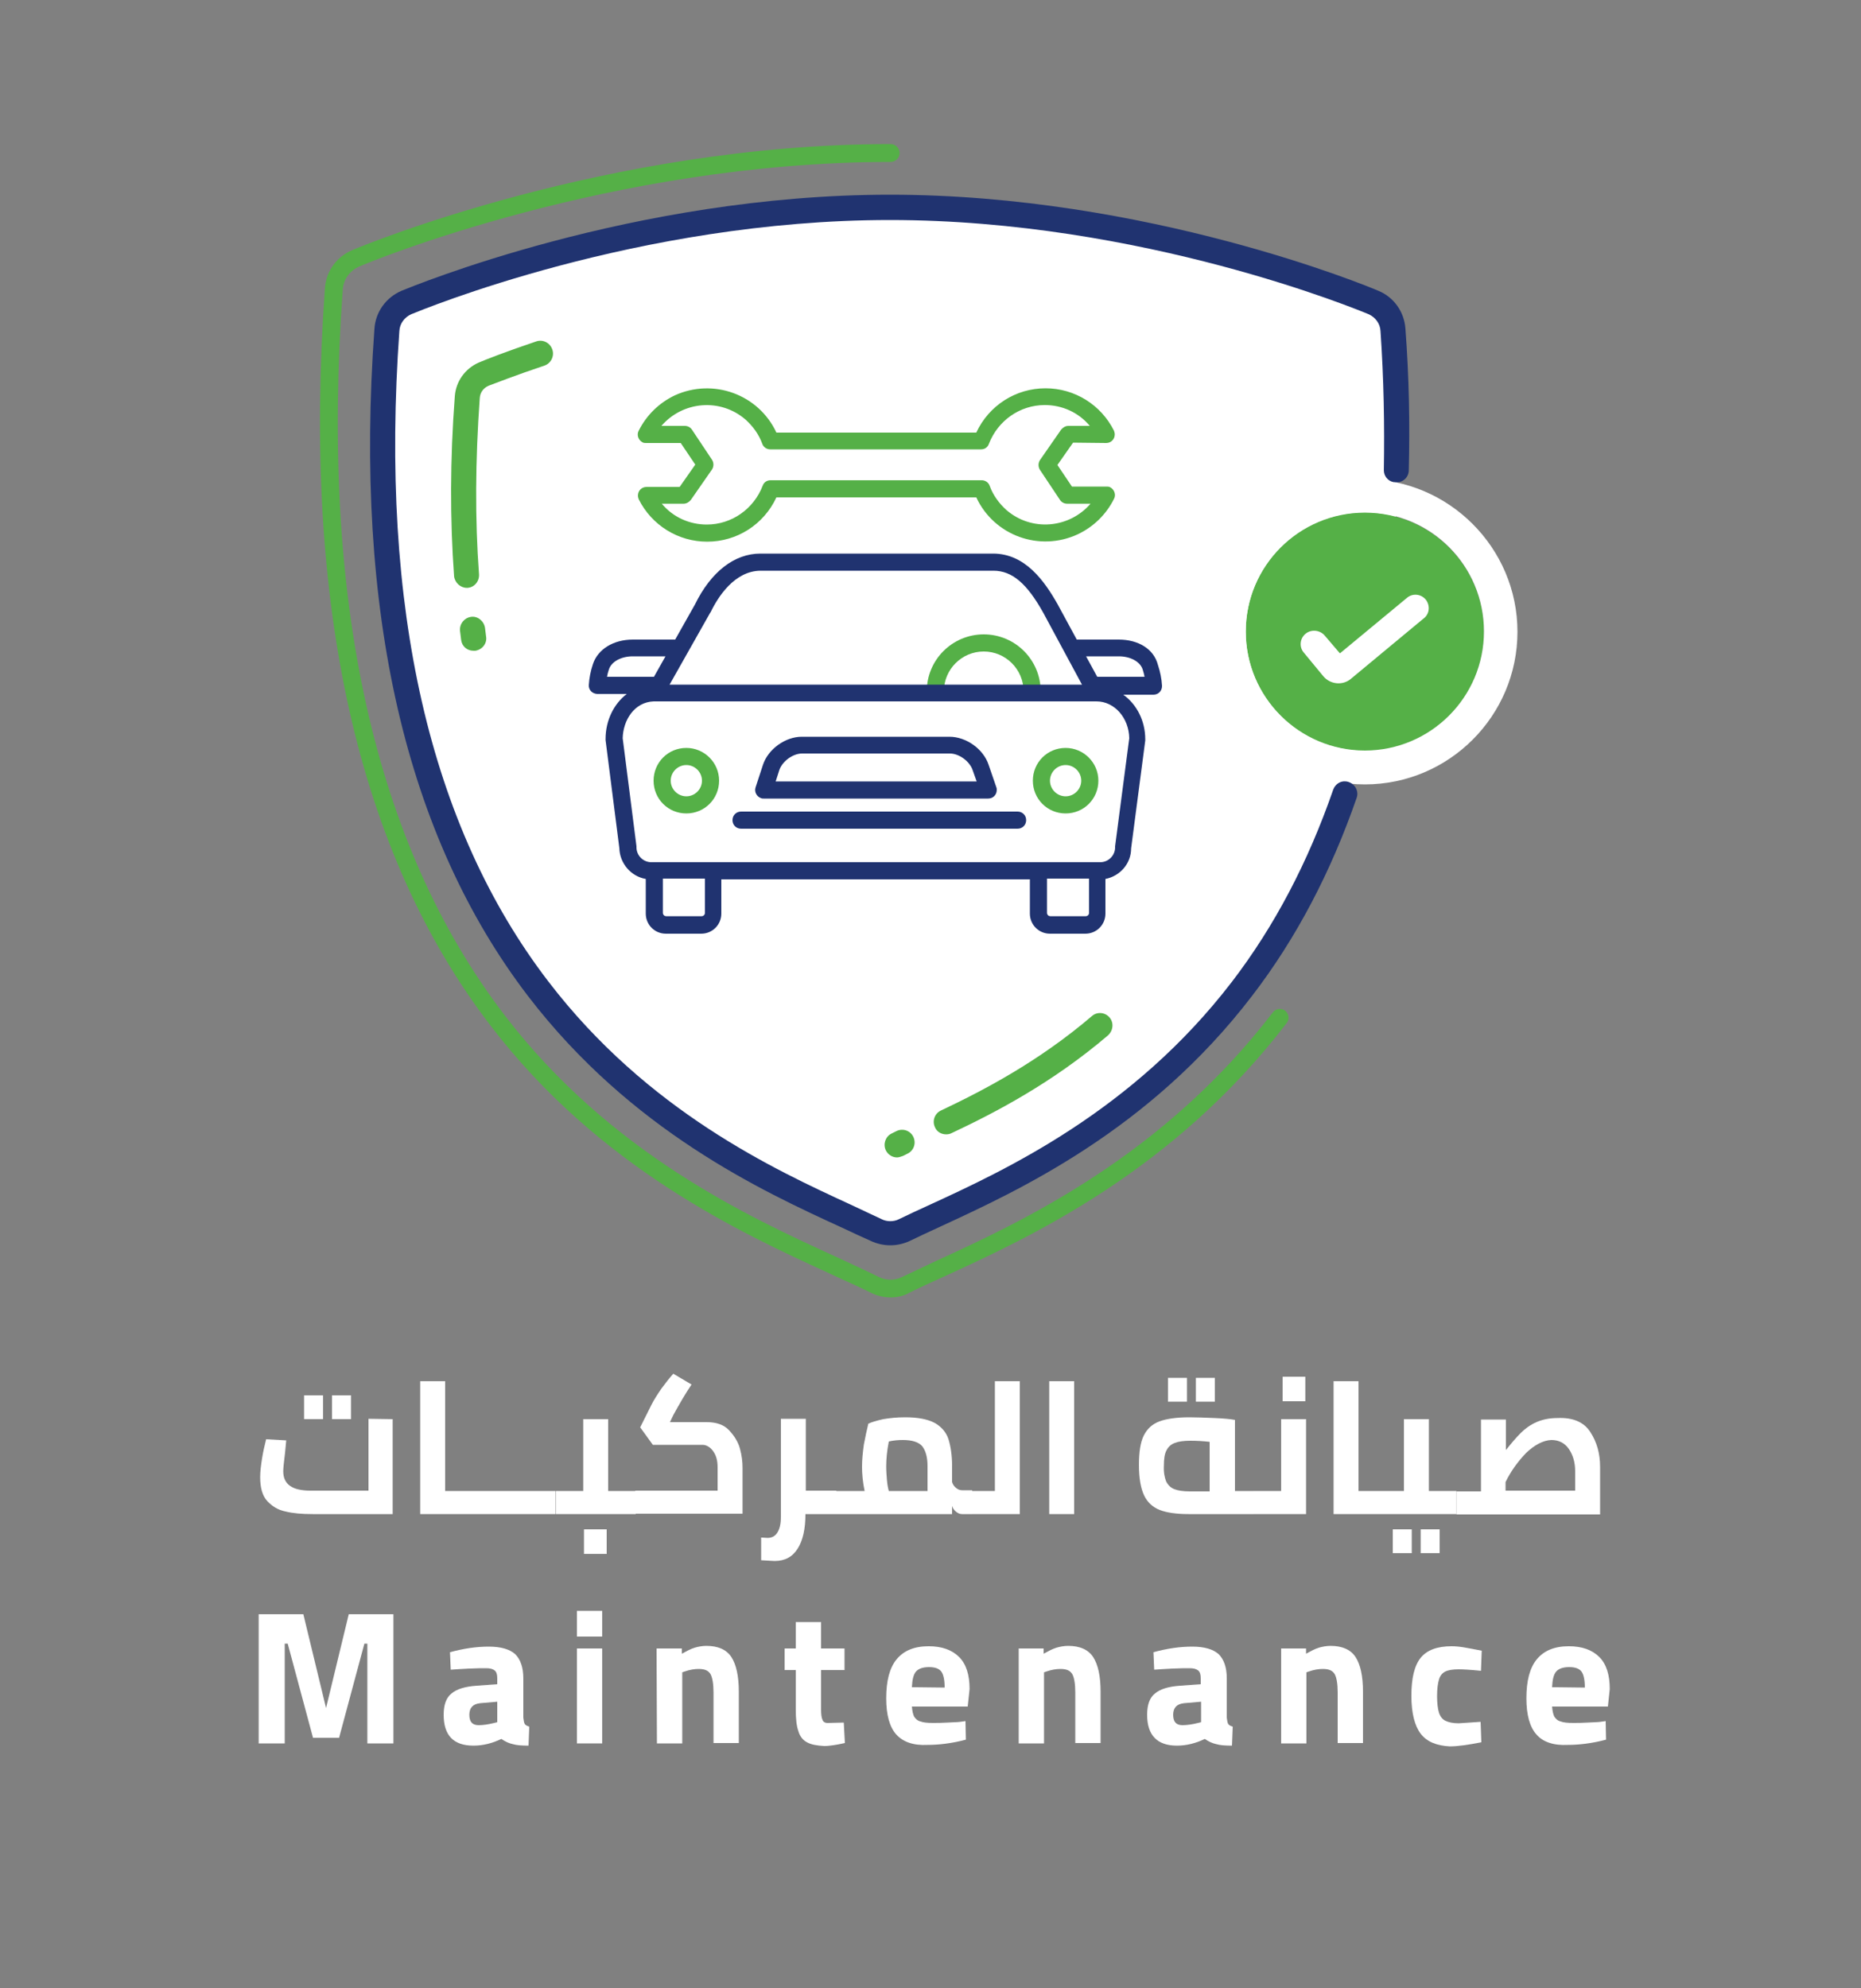 <?xml version="1.0" encoding="utf-8"?>
<!-- Generator: Adobe Illustrator 27.0.0, SVG Export Plug-In . SVG Version: 6.00 Build 0)  -->
<svg version="1.1" id="Layer_1" xmlns="http://www.w3.org/2000/svg" xmlns:xlink="http://www.w3.org/1999/xlink" x="0px" y="0px"
	 viewBox="0 0 500 534.1" style="enable-background:new 0 0 500 534.1;" xml:space="preserve">
<rect x="0" y="0" width="500" height="534.1" fill="#808080" stroke="none"/>
<style type="text/css">
	.st0{fill:#FFFFFF;}
	.st1{fill:#55B047;}
	.st2{fill:#203370;}
</style>
<g>
	<g>
		<g>
			<path class="st0" d="M105.5,381.2v25.5H84c-2.9,0-5.3-0.2-7.3-0.7c-2-0.4-3.6-1.4-4.9-2.8s-1.9-3.6-1.9-6.4c0-1.5,0.2-3.1,0.5-5
				s0.7-3.6,1.1-5.2l5.4,0.3l-0.3,3.2c-0.3,2.5-0.5,4.2-0.5,5.1c0,3.5,2.4,5.2,7.3,5.2H99v-19.3L105.5,381.2L105.5,381.2z
				 M81.7,374.8h5.1v6.4h-5.1V374.8z M89.2,374.8h5.1v6.4h-5.1V374.8z"/>
			<path class="st0" d="M124.4,400.5v6.2h-11.5V371h6.7v29.5H124.4z"/>
			<path class="st0" d="M124.4,400.5h12.4v6.2h-12.4V400.5z"/>
			<path class="st0" d="M136.8,400.5h12.4v6.2h-12.4V400.5z"/>
			<path class="st0" d="M170.8,400.5v6.2h-21.5v-6.2h7.4v-19.3h6.7v19.3H170.8z M156.9,410.8h6.1v6.6h-6.1V410.8z"/>
			<path class="st0" d="M195.9,384.2c1.4,1.5,2.4,3.1,2.9,4.9s0.7,3.6,0.7,5.1v12.4h-28.8v-6.2h22.1v-6.3c0-1.8-0.4-3.2-1.2-4.3
				c-0.8-1.1-1.8-1.7-2.9-1.7h-13.3l-3.4-4.7l3-6c0.7-1.4,1.6-2.8,2.7-4.4c1.1-1.5,2.2-2.9,3.2-4l4.9,2.9c-1.7,2.5-3.3,5.3-4.9,8.2
				L180,382h9.8C192.5,382,194.5,382.7,195.9,384.2z"/>
			<path class="st0" d="M224.6,406.7h-8.2c0,4-0.7,7.1-2.1,9.3c-1.4,2.2-3.4,3.3-6.2,3.3c-0.4,0-1.6-0.1-3.6-0.2V413l1.7,0.1
				c1.2,0,2.1-0.5,2.7-1.5c0.6-1,0.9-2.3,0.9-4.1v-26.4h6.7v19.3h8.2L224.6,406.7L224.6,406.7z"/>
			<path class="st0" d="M261.2,400.5v6.2h-2.7c-0.6,0-1.1-0.2-1.6-0.6s-0.9-0.9-1.1-1.6v2.2h-31.2v-6.2h7.7
				c-0.5-2.4-0.7-4.6-0.7-6.5s0.2-3.9,0.5-6c0.4-2.1,0.8-4,1.2-5.6c0.9-0.4,2.2-0.8,4-1.2c1.8-0.3,3.7-0.5,5.9-0.5
				c3.4,0,6,0.5,7.9,1.5c1.8,1,3.1,2.5,3.7,4.3c0.6,1.9,1,4.3,1,7.3v4.3c0.2,0.7,0.6,1.2,1.1,1.6s1,0.6,1.6,0.6h2.7V400.5z
				 M238.3,397.6c0.1,1.2,0.3,2.2,0.5,2.9h10.4v-6.7c0-2.4-0.5-4.1-1.4-5.3c-0.9-1.1-2.7-1.7-5.2-1.7c-1.3,0-2.5,0.1-3.8,0.4
				c-0.5,2.5-0.7,4.8-0.7,6.7C238.1,395.2,238.2,396.4,238.3,397.6z"/>
			<path class="st0" d="M274,371v35.7h-12.8v-6.2h6.1V371H274z"/>
			<path class="st0" d="M281.9,371h6.7v35.7h-6.7V371z"/>
			<path class="st0" d="M336.8,400.5v6.2h-17.5c-3.3,0-5.9-0.4-7.7-1.1s-3.3-2-4.2-3.9c-0.9-1.9-1.4-4.6-1.4-8.2
				c0-3.4,0.4-6.1,1.3-7.9s2.3-3.1,4.2-3.8c1.9-0.7,4.6-1.1,8.1-1.1c1.9,0,4.1,0.1,6.7,0.2s4.4,0.3,5.5,0.5v19.1L336.8,400.5
				L336.8,400.5z M313.3,397.9c0.5,1,1.2,1.7,2.2,2.1s2.4,0.6,4.1,0.6h5.4v-13.3c-1.7-0.2-3.4-0.3-5.2-0.3c-1.8,0-3.2,0.2-4.2,0.6
				s-1.7,1-2.2,2c-0.5,0.9-0.7,2.3-0.7,4.1C312.6,395.4,312.9,396.9,313.3,397.9z M313.8,370.1h5.1v6.4h-5.1V370.1z M321.3,370.1
				h5.1v6.4h-5.1V370.1z"/>
			<path class="st0" d="M350.9,381.2v25.5h-14.1v-6.2h7.4v-19.3H350.9z M344.6,369.8h6.1v6.6h-6.1V369.8z"/>
			<path class="st0" d="M369.8,400.5v6.2h-11.5V371h6.7v29.5H369.8z"/>
			<path class="st0" d="M391.3,400.5v6.2h-21.5v-6.2h7.4v-19.3h6.7v19.3H391.3z M374.2,410.8h5.1v6.4h-5.1V410.8z M381.7,410.8h5.1
				v6.4h-5.1V410.8z"/>
			<path class="st0" d="M427.3,384.7c1.7,2.6,2.6,5.7,2.6,9.3v12.8h-38.6v-6.2h6.6v-19.3h6.7v8.2c1.5-1.9,2.8-3.4,4-4.6
				s2.6-2.2,4.2-2.9c1.6-0.7,3.5-1.1,5.6-1.1C422.6,380.7,425.6,382,427.3,384.7z M410,390.3c-2.2,2.3-4.1,4.9-5.5,7.8v2.3h18.7
				v-5.3c0-2.3-0.6-4.3-1.7-5.9s-2.7-2.4-4.7-2.4C414.6,386.9,412.3,388.1,410,390.3z"/>
		</g>
		<g>
			<g>
				<path class="st0" d="M105.7,433.6v34.7h-7v-26.8h-0.8l-6.8,25.3h-7l-6.8-25.3h-0.8v26.8h-7v-34.7h12l6.1,25.2l6.1-25.2H105.7z"
					/>
				<path class="st0" d="M119.2,460.6c0-2.7,0.7-4.6,2.1-5.7c1.4-1.2,3.7-1.9,6.8-2.1l5.5-0.4v-1.6c0-1-0.2-1.7-0.7-2.1
					s-1.2-0.6-2.3-0.6s-2.7,0-4.6,0.1c-2,0.1-3.6,0.2-4.9,0.3l-0.2-4.7c3.7-1,7.1-1.5,10.4-1.5c3.3,0,5.6,0.7,7.1,2
					c1.4,1.4,2.2,3.5,2.2,6.5v10.6c0.1,0.8,0.2,1.4,0.4,1.7c0.2,0.3,0.6,0.5,1.2,0.7l-0.2,5.1c-1.8,0-3.2-0.1-4.2-0.4
					c-1-0.2-2.1-0.7-3.1-1.4c-2.5,1.2-5,1.8-7.5,1.8C121.8,468.9,119.2,466.1,119.2,460.6z M132.8,462.8l0.8-0.2v-5.5l-4.6,0.4
					c-1.9,0.2-2.9,1.2-2.9,3.1s0.8,2.8,2.5,2.8C129.8,463.4,131.2,463.2,132.8,462.8z"/>
				<path class="st0" d="M155,432.7h6.8v6.9H155V432.7z M155,442.8h6.8v25.5H155V442.8z"/>
				<path class="st0" d="M176.4,442.8h6.8v1.4c1.3-0.7,2.4-1.3,3.4-1.6c1-0.3,2.1-0.5,3.2-0.5c3.1,0,5.4,1,6.7,3s2,5.1,2,9.3v13.8
					h-6.8v-13.6c0-2.3-0.3-4-0.8-4.9c-0.6-1-1.6-1.4-3.2-1.4c-1.1,0-2.4,0.2-3.8,0.7l-0.6,0.2v19.1h-6.8L176.4,442.8L176.4,442.8z"
					/>
				<path class="st0" d="M216.8,468c-1.1-0.6-1.9-1.6-2.3-3c-0.5-1.4-0.7-3.3-0.7-5.8v-10.6h-3v-5.8h3v-7.1h6.8v7.1h6.3v5.8h-6.3
					v10.5c0,1.3,0.1,2.3,0.4,2.9c0.2,0.6,0.8,0.9,1.8,0.8l3.9-0.1l0.3,5.5c-1.4,0.3-2.4,0.5-3.2,0.6s-1.5,0.2-2.3,0.2
					C219.4,468.9,217.9,468.6,216.8,468z"/>
				<path class="st0" d="M240.8,465.9c-1.8-2-2.7-5.3-2.7-9.7c0-4.7,0.9-8.2,2.8-10.5c1.9-2.3,4.7-3.5,8.6-3.5c3.6,0,6.3,1,8.2,2.9
					s2.8,4.8,2.8,8.6l-0.5,4.7h-15c0.1,1.2,0.3,2.1,0.6,2.7c0.4,0.6,0.9,1.1,1.7,1.3c0.8,0.3,1.9,0.4,3.3,0.4c1.1,0,2.5,0,4-0.1
					c1.6-0.1,2.7-0.1,3.4-0.2l1.4-0.2l0.1,5c-3.8,1-7.3,1.4-10.3,1.4C245.4,468.9,242.6,467.9,240.8,465.9z M253.8,453.3
					c0-2-0.3-3.5-0.9-4.3c-0.6-0.8-1.7-1.2-3.3-1.2s-2.8,0.4-3.5,1.2c-0.7,0.8-1,2.2-1.1,4.2L253.8,453.3L253.8,453.3z"/>
				<path class="st0" d="M273.6,442.8h6.8v1.4c1.3-0.7,2.4-1.3,3.4-1.6c1-0.3,2.1-0.5,3.2-0.5c3.1,0,5.4,1,6.7,3c1.3,2,2,5.1,2,9.3
					v13.8h-6.8v-13.6c0-2.3-0.3-4-0.8-4.9c-0.6-1-1.6-1.4-3.2-1.4c-1.1,0-2.4,0.2-3.8,0.7l-0.6,0.2v19.1h-6.8v-25.5H273.6z"/>
				<path class="st0" d="M308.2,460.6c0-2.7,0.7-4.6,2.1-5.7c1.4-1.2,3.7-1.9,6.8-2.1l5.5-0.4v-1.6c0-1-0.2-1.7-0.7-2.1
					s-1.2-0.6-2.3-0.6c-1.1,0-2.7,0-4.6,0.1c-2,0.1-3.6,0.2-4.9,0.3l-0.2-4.7c3.7-1,7.1-1.5,10.4-1.5s5.6,0.7,7.1,2
					c1.4,1.4,2.2,3.5,2.2,6.5v10.6c0.1,0.8,0.2,1.4,0.4,1.7c0.2,0.3,0.6,0.5,1.2,0.7l-0.2,5.1c-1.8,0-3.2-0.1-4.2-0.4
					c-1-0.2-2.1-0.7-3.1-1.4c-2.5,1.2-5,1.8-7.5,1.8C310.9,468.9,308.2,466.1,308.2,460.6z M321.9,462.8l0.8-0.2v-5.5l-4.6,0.4
					c-1.9,0.2-2.9,1.2-2.9,3.1s0.8,2.8,2.5,2.8C318.9,463.4,320.3,463.2,321.9,462.8z"/>
				<path class="st0" d="M344.1,442.8h6.8v1.4c1.3-0.7,2.4-1.3,3.4-1.6c1-0.3,2.1-0.5,3.2-0.5c3.1,0,5.4,1,6.7,3c1.3,2,2,5.1,2,9.3
					v13.8h-6.8v-13.6c0-2.3-0.3-4-0.8-4.9c-0.6-1-1.6-1.4-3.2-1.4c-1.1,0-2.4,0.2-3.8,0.7l-0.6,0.2v19.1h-6.8v-25.5H344.1z"/>
				<path class="st0" d="M381.7,465.7c-1.6-2.1-2.5-5.5-2.5-10.2s0.8-8.1,2.5-10.2s4.5-3.1,8.3-3.1c1,0,2.1,0.1,3.3,0.3
					c1.2,0.2,2.8,0.5,4.8,0.9l-0.2,5.4c-2.9-0.3-4.9-0.4-6-0.4c-1.6,0-2.8,0.2-3.6,0.6c-0.8,0.4-1.4,1.1-1.7,2.2
					c-0.3,1-0.5,2.5-0.5,4.4s0.2,3.4,0.5,4.4s0.9,1.8,1.7,2.2c0.8,0.4,2,0.7,3.6,0.7l5.9-0.4l0.2,5.5c-3.6,0.7-6.4,1.1-8.5,1.1
					C386,468.9,383.4,467.9,381.7,465.7z"/>
				<path class="st0" d="M412.8,465.9c-1.8-2-2.7-5.3-2.7-9.7c0-4.7,0.9-8.2,2.8-10.5s4.7-3.5,8.6-3.5c3.6,0,6.3,1,8.2,2.9
					s2.8,4.8,2.8,8.6l-0.5,4.7h-15c0.1,1.2,0.3,2.1,0.6,2.7c0.4,0.6,0.9,1.1,1.7,1.3c0.8,0.3,1.9,0.4,3.3,0.4c1.1,0,2.5,0,4-0.1
					c1.6-0.1,2.7-0.1,3.4-0.2l1.4-0.2l0.1,5c-3.8,1-7.3,1.4-10.3,1.4C417.4,468.9,414.5,467.9,412.8,465.9z M425.8,453.3
					c0-2-0.3-3.5-0.9-4.3s-1.7-1.2-3.3-1.2c-1.6,0-2.8,0.4-3.5,1.2s-1,2.2-1.1,4.2L425.8,453.3L425.8,453.3z"/>
			</g>
		</g>
		<path class="st0" d="M242.9,330.5c-2.4,1.2-5.2,1.2-7.6,0l0,0c-2.4-1.2-5.2-2.5-8.2-3.8c-20.7-9.5-55.4-25.5-82.6-61
			c-32.4-42.3-46.1-101.9-40.7-177l0,0c0.2-3.2,2.3-6.1,5.3-7.4l0,0c2.5-1,61.5-25.6,129.9-25.6s127.6,24.7,130,25.7l0,0
			c3,1.3,5,4.1,5.3,7.4l0,0c5.4,75.1-8.2,134.6-40.7,177c-27.2,35.5-61.8,51.4-82.6,61C248.1,328.1,245.3,329.4,242.9,330.5
			L242.9,330.5z"/>
		<g>
			<g>
				<path class="st1" d="M239.3,348.5c-1.8,0-3.6-0.4-5.2-1.2c-2.6-1.3-5.7-2.7-9-4.2l-2.8-1.3c-22.9-10.5-61.3-28.1-90.5-66.3
					C96.1,229,81.2,162.4,87.3,77.4c0.3-4.5,3.1-8.4,7.3-10.2c2.8-1.2,68.7-28.5,144.7-28.5c1.3,0,2.4,1.1,2.4,2.4s-1.1,2.4-2.4,2.4
					c-75.1,0-140.1,26.9-142.8,28.1c-2.5,1.1-4.2,3.4-4.4,6.1c-6.1,83.7,8.5,149.3,43.4,194.9c28.5,37.3,66.2,54.5,88.7,64.8
					l2.8,1.3c3.3,1.5,6.4,3,9.1,4.3c2,1,4.3,1,6.3,0c2.7-1.3,5.8-2.7,9.1-4.3c22.7-10.4,60.7-27.9,90.5-66.8c0.8-1,2.3-1.2,3.3-0.4
					c1,0.8,1.2,2.3,0.4,3.3c-30.5,39.8-69.1,57.6-92.3,68.2c-3.3,1.5-6.4,2.9-9,4.2C242.9,348.1,241.1,348.5,239.3,348.5z"/>
			</g>
		</g>
		<g>
			<g>
				<g>
					<path class="st0" d="M242.3,306.8c-0.5,0.2-0.9,0.4-1.3,0.6 M295.6,275.5c-14.7,12.5-29.7,20.3-41.4,25.8 M125.4,154.5
						c-1.1-15-1.1-31,0.2-47.9l0,0c0.2-2.7,1.9-5.1,4.4-6.1l0,0c0.7-0.3,6.2-2.6,15.3-5.6 M127.2,171.4c-0.1-0.8-0.2-1.6-0.3-2.4"/>
					<path class="st1" d="M241,310.9c-1.2,0-2.4-0.7-3-1.9c-0.8-1.7-0.1-3.7,1.5-4.5l1.4-0.7c1.7-0.8,3.7-0.1,4.5,1.6
						s0.1,3.7-1.6,4.5l-1.2,0.6C242,310.7,241.5,310.9,241,310.9z M254.2,304.7c-1.3,0-2.5-0.7-3-1.9c-0.8-1.7-0.1-3.7,1.6-4.5
						c11.4-5.4,26.2-13.1,40.6-25.4c1.4-1.2,3.5-1,4.7,0.4s1,3.5-0.4,4.8c-15,12.8-30.4,20.8-42.1,26.3
						C255.2,304.6,254.7,304.7,254.2,304.7z M127.2,174.8c-1.7,0-3.1-1.2-3.3-2.9l-0.3-2.4c-0.2-1.9,1.1-3.5,2.9-3.8
						c1.8-0.3,3.5,1.1,3.8,2.9l0.3,2.4c0.3,1.8-1,3.5-2.9,3.8C127.5,174.8,127.3,174.8,127.2,174.8z M125.4,157.9
						c-1.7,0-3.2-1.4-3.4-3.1c-1.1-15.1-1.1-31.4,0.2-48.4c0.3-4,2.8-7.4,6.4-9c2.1-0.9,7.5-3,15.5-5.7c1.8-0.6,3.7,0.4,4.3,2.2
						c0.6,1.8-0.4,3.7-2.1,4.3c-7.8,2.6-13.1,4.7-15,5.4c-1.4,0.6-2.3,1.8-2.4,3.3c-1.2,16.7-1.3,32.6-0.2,47.4
						c0.1,1.9-1.3,3.5-3.1,3.6C125.5,157.9,125.5,157.9,125.4,157.9z"/>
				</g>
			</g>
		</g>
		<g>
			<circle class="st1" cx="366.7" cy="169.7" r="32"/>
			<path class="st0" d="M366.7,128.7c-22.6,0-41,18.4-41,41s18.4,41,41,41s41-18.4,41-41S389.2,128.7,366.7,128.7z M366.7,201.6
				c-17.6,0-32-14.3-32-32s14.3-32,32-32s32,14.3,32,32S384.3,201.6,366.7,201.6z"/>
		</g>
		<path class="st0" d="M383.1,161.1c-1.3-1.6-3.6-1.8-5.1-0.5l-18,14.9l-4.1-4.8c-1.3-1.5-3.6-1.7-5.1-0.5l0,0
			c-1.6,1.3-1.8,3.6-0.5,5.1l5.2,6.3c1.9,2.3,5.3,2.6,7.5,0.7l19.4-16.1C384.1,165,384.3,162.7,383.1,161.1L383.1,161.1z"/>
		<g>
			<path class="st2" d="M331,263.7c-26.7,34.8-60.9,50.6-81.6,60.1c-2.9,1.3-5.6,2.6-7.9,3.7l0,0c-1.4,0.7-3.2,0.7-4.6,0
				c-2.3-1.1-4.9-2.3-8.3-3.9c-20.4-9.4-54.6-25.1-81.3-60c-31.9-41.6-45.3-100.4-40-174.7c0.1-2,1.4-3.7,3.2-4.5
				c2.5-1,60.8-25.3,128.6-25.3s126.2,24.3,128.6,25.3c1.8,0.8,3.1,2.5,3.2,4.5c0.9,13,1.1,25.4,0.9,37.4c0,1.6,1.1,2.9,2.6,3.2h0.2
				c2,0.4,3.9-1.1,3.9-3.2c0.3-12.2,0.1-24.8-0.9-38c-0.3-4.5-3.1-8.5-7.3-10.2c-2.5-1.1-62.1-25.8-131.2-25.8
				S110.4,77.1,107.9,78.1c-4.2,1.8-7,5.7-7.3,10.2c-5.5,76,8.4,136.3,41.3,179.3c27.7,36.1,62.8,52.3,84.4,62.2
				c2.8,1.3,5.3,2.5,7.6,3.5c1.7,0.8,3.5,1.2,5.3,1.2s3.6-0.4,5.3-1.2c2.3-1.1,5-2.4,8.1-3.8c21-9.7,56.1-25.8,83.8-62
				c11.9-15.5,21.2-33.3,28.1-53.2c0.7-2-0.7-4.1-2.8-4.4c0,0,0,0-0.1,0c-1.5-0.2-2.9,0.8-3.4,2.2
				C351.4,231.7,342.4,248.8,331,263.7z"/>
		</g>
		<g>
			<path class="st1" d="M279.6,185.7c0-8.4-6.8-15.3-15.3-15.3c-8.4,0-15.3,6.8-15.3,15.3c0,1.3,1,2.3,2.3,2.3s2.3-1,2.3-2.3
				c0-5.9,4.8-10.7,10.7-10.7s10.7,4.8,10.7,10.7c0,1.3,1,2.3,2.3,2.3S279.6,186.9,279.6,185.7z"/>
			<path class="st2" d="M300.6,171.8c-3.1,0-8.7,0-11.3,0l-5.1-9.4c-3.6-6.4-8.8-13.7-17.4-13.7h-62.5c-7,0-13.3,4.9-17.6,13.7
				l-5.3,9.4c-2.6,0-8.3,0-11.4,0c-5.2,0-9.4,2.6-10.7,6.6c-0.6,1.8-1,3.7-1.1,5.6c-0.1,1.3,0.9,2.3,2.2,2.4h0.1l0,0h7.9
				c-3.4,2.6-5.7,7-5.7,12.1c0,0.1,0,0.2,0,0.3l3.7,29c0.1,4.1,3.1,7.6,7.1,8.3v9.3c0,3,2.4,5.4,5.4,5.4h9.5c3,0,5.4-2.4,5.4-5.4
				v-9.2h82.9v9.2c0,3,2.4,5.4,5.4,5.4h9.5c3,0,5.4-2.4,5.4-5.4v-9.3c4-0.8,6.9-4.2,6.9-8.2l3.8-29c0-0.1,0-0.2,0-0.3
				c0-5-2.3-9.4-5.9-12h8.1c1.3,0,2.3-1,2.3-2.3v-0.1c-0.1-1.9-0.5-3.8-1.1-5.6C310,174.3,305.8,171.8,300.6,171.8z M190.8,164.6
				c0,0,0-0.1,0.1-0.1c2-4.2,6.5-11.2,13.5-11.2h62.5c5,0,9,3.4,13.4,11.3l10.4,19.3H179.9L190.8,164.6z M163.1,181.8
				c0.1-0.7,0.3-1.4,0.5-2c0.7-2.1,3.3-3.5,6.4-3.5c2.3,0,6,0,8.8,0l-3.1,5.5H163.1z M189.4,245.2c0,0.5-0.4,0.9-0.9,0.9H179
				c-0.5,0-0.9-0.4-0.9-0.9V236h11.3L189.4,245.2z M292.6,245.2c0,0.5-0.4,0.9-0.9,0.9h-9.5c-0.5,0-0.9-0.4-0.9-0.9V236h11.3V245.2z
				 M303.4,198.3l-3.8,29c0,0.1,0,0.2,0,0.3c0,2.2-1.8,4-4,4H175c-2.2,0-4-1.8-4-4c0-0.1,0-0.2,0-0.3l-3.7-29
				c0.1-4.8,3.1-9.7,8.3-9.9c0.1,0,0.3,0,0.4,0h118.5c0,0,0,0,0.1,0C299.4,188.4,303.3,192.8,303.4,198.3z M294.8,181.8l-3-5.5
				c2.8,0,6.5,0,8.8,0c3.1,0,5.7,1.4,6.4,3.5c0.2,0.7,0.4,1.3,0.5,2H294.8z"/>
			<path class="st2" d="M205.2,214.5h60.3c1.3,0,2.3-1,2.3-2.3c0-0.2,0-0.5-0.1-0.7l-2.1-6.1c-1.4-4.2-6-7.5-10.5-7.5h-39.7
				c-4.4,0-9,3.3-10.4,7.5l-2,6.1c-0.4,1.2,0.3,2.5,1.5,2.9C204.7,214.5,205,214.5,205.2,214.5L205.2,214.5z M209.4,206.8
				c0.8-2.3,3.6-4.4,6.1-4.4h39.7c2.5,0,5.3,2.1,6.1,4.4l1.1,3.1h-54L209.4,206.8z"/>
			<path class="st2" d="M273.4,218h-74.3c-1.3,0-2.3,1-2.3,2.3s1,2.3,2.3,2.3h74.3c1.3,0,2.3-1,2.3-2.3
				C275.7,219,274.7,218,273.4,218z"/>
			<path class="st1" d="M297.2,119L297.2,119c1.3,0,2.3-1,2.3-2.3c0-0.4-0.1-0.7-0.2-1c-3.5-7-10.6-11.4-18.4-11.4
				c-8,0-15.2,4.6-18.6,11.9h-53.7c-4.8-10.3-17-14.7-27.3-10c-4.2,2-7.6,5.3-9.7,9.5c-0.6,1.1-0.1,2.5,1,3.1c0.3,0.2,0.7,0.2,1,0.2
				h9.3l3.9,5.8l-4.2,6h-8.9l0,0c-1.3,0-2.3,1-2.3,2.3c0,0.4,0.1,0.7,0.2,1c3.5,7,10.6,11.4,18.4,11.4c8,0,15.2-4.6,18.6-11.9h53.7
				c4.8,10.3,17,14.7,27.3,9.9c4.2-2,7.6-5.3,9.7-9.5c0.6-1.1,0.1-2.5-1-3.1c-0.3-0.2-0.7-0.2-1-0.2H288l-3.9-5.8l4.2-6L297.2,119z
				 M287,114.4c-0.7,0-1.4,0.4-1.9,1l-5.7,8.2c-0.5,0.8-0.5,1.8,0,2.6l5.4,8.1c0.4,0.6,1.1,1,1.9,1h6.3c-5.8,6.7-15.9,7.5-22.6,1.7
				c-2-1.8-3.6-4-4.5-6.5c-0.3-0.9-1.2-1.5-2.1-1.5H207c-1,0-1.8,0.6-2.1,1.5c-2.4,6.2-8.3,10.4-15,10.4c-4.7,0-9.1-2-12.1-5.6h5.9
				l0,0c0.7,0,1.4-0.4,1.9-1l5.7-8.2c0.5-0.8,0.5-1.8,0-2.6l-5.4-8.1c-0.4-0.6-1.1-1-1.9-1h-6.3c5.8-6.7,15.9-7.5,22.6-1.7
				c2,1.8,3.6,4,4.5,6.5c0.3,0.9,1.2,1.5,2.1,1.5h56.7c1,0,1.8-0.6,2.1-1.5c2.4-6.2,8.3-10.4,15-10.4c4.7,0,9.1,2,12.1,5.6
				L287,114.4L287,114.4z"/>
			<path class="st1" d="M184.4,200.9c-4.9,0-8.8,3.9-8.8,8.8c0,4.9,3.9,8.8,8.8,8.8c4.9,0,8.8-3.9,8.8-8.8
				C193.2,204.8,189.2,200.9,184.4,200.9z M184.4,213.9c-2.3,0-4.2-1.9-4.2-4.2s1.9-4.2,4.2-4.2s4.2,1.9,4.2,4.2
				C188.6,212,186.7,213.9,184.4,213.9L184.4,213.9z"/>
			<path class="st1" d="M286.3,200.9c-4.9,0-8.8,3.9-8.8,8.8c0,4.9,3.9,8.8,8.8,8.8s8.8-3.9,8.8-8.8
				C295.1,204.8,291.1,200.9,286.3,200.9z M286.3,213.9c-2.3,0-4.2-1.9-4.2-4.2s1.9-4.2,4.2-4.2c2.3,0,4.2,1.9,4.2,4.2
				S288.6,213.9,286.3,213.9L286.3,213.9z"/>
		</g>
	</g>
</g>
</svg>

